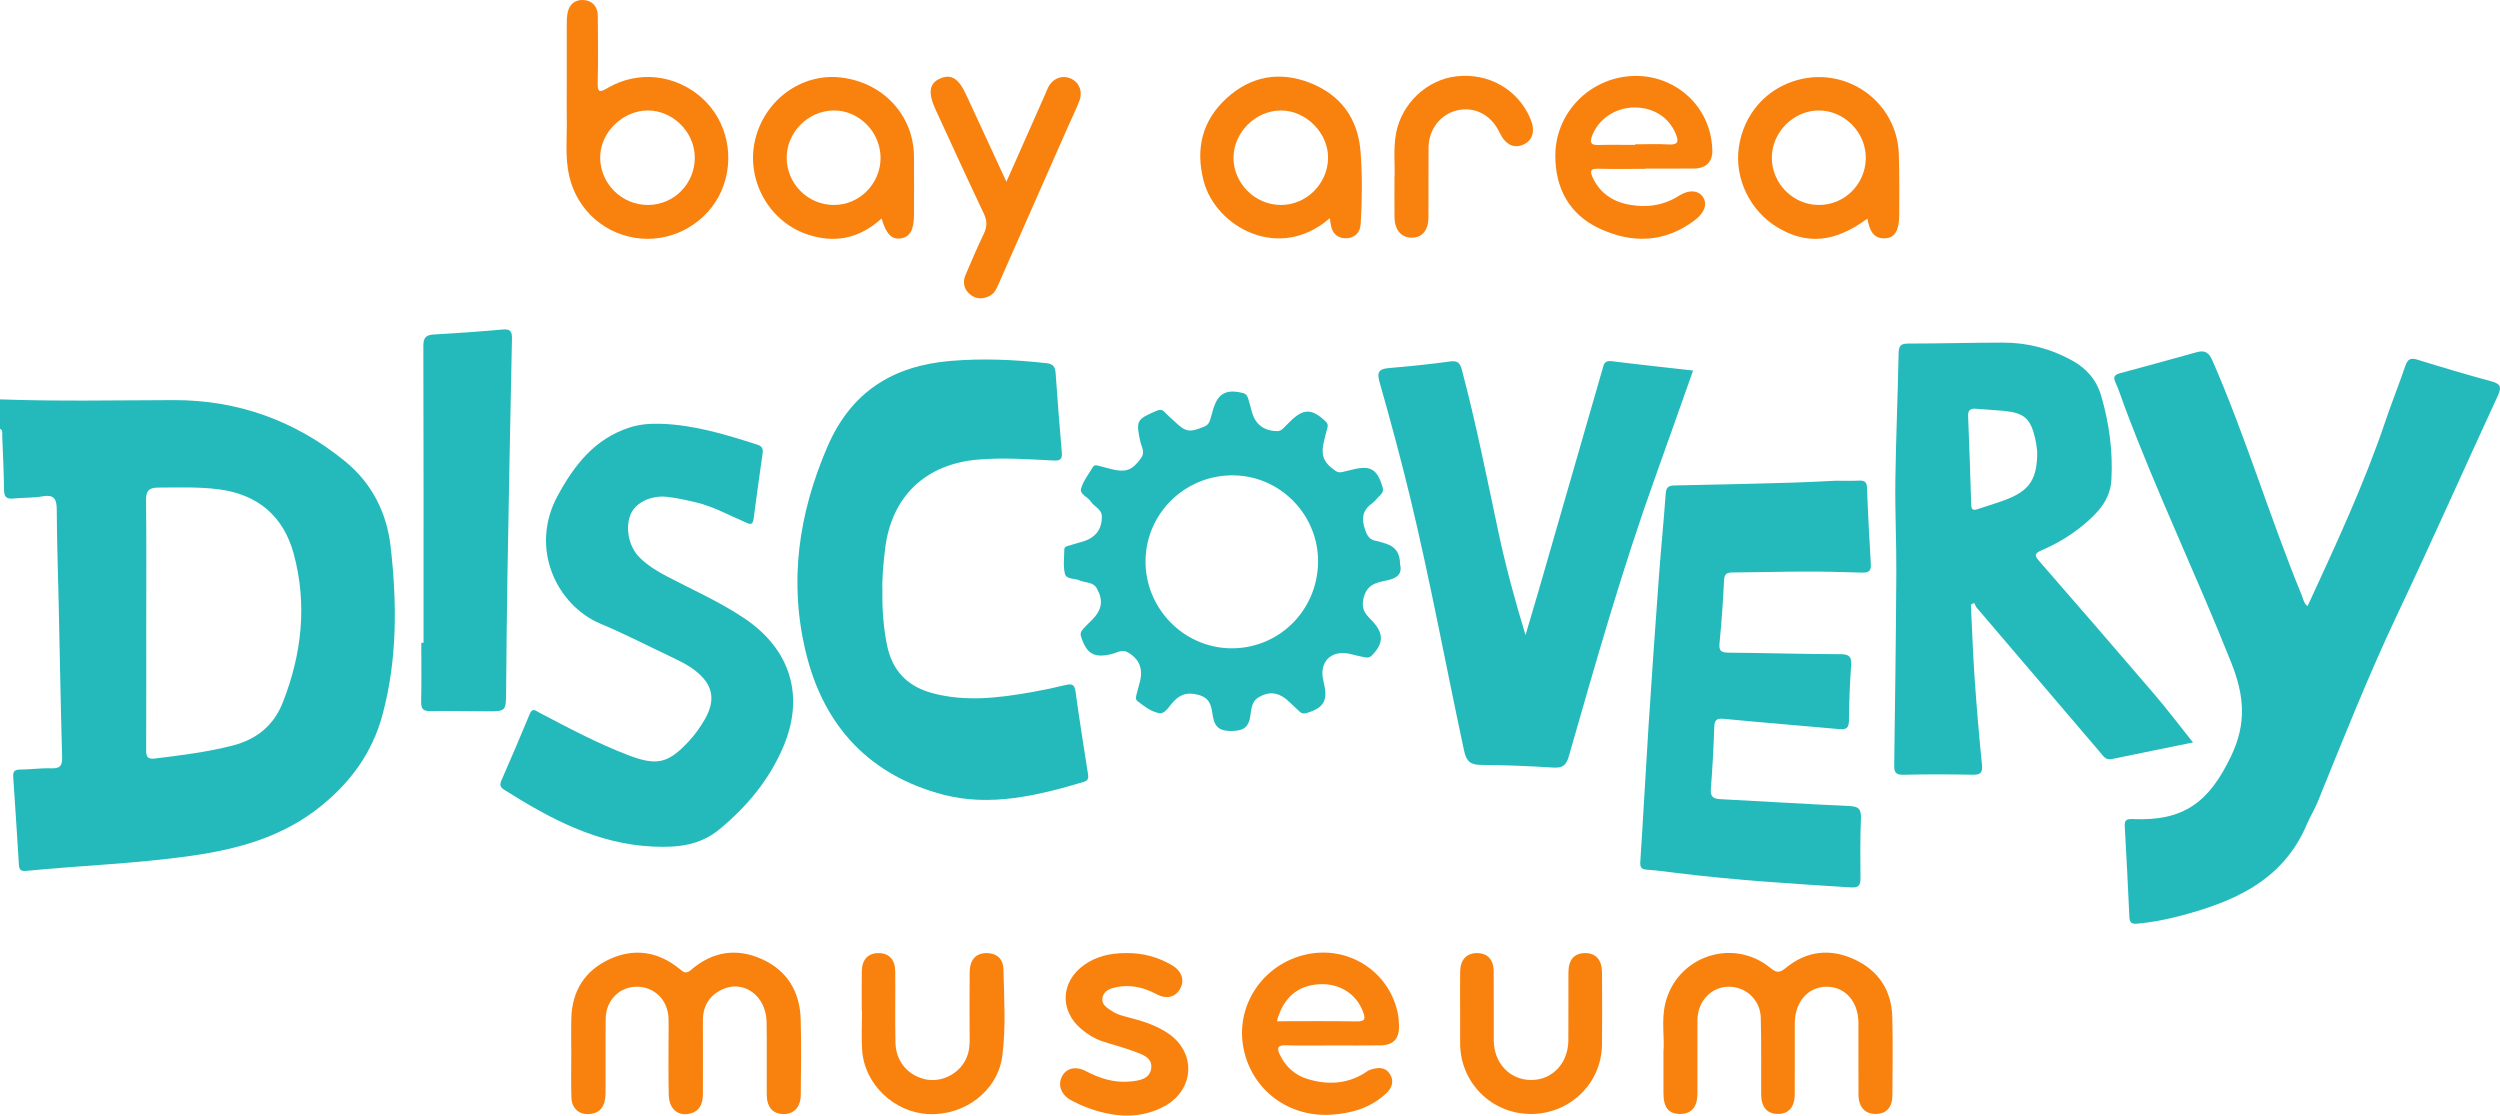 <?xml version="1.0" encoding="UTF-8"?>
<svg id="Layer_2" data-name="Layer 2" xmlns="http://www.w3.org/2000/svg" viewBox="0 0 1976.709 882.073">
  <defs>
    <style>
      .cls-1 {
        fill: #f9810d;
      }

      .cls-1, .cls-2 {
        stroke-width: 0px;
      }

      .cls-2 {
        fill: #24babb;
      }
    </style>
  </defs>
  <g id="Layer_1-2" data-name="Layer 1">
    <g>
      <path class="cls-2" d="M0,315.775c45.851,1.663,91.702.679,137.562.587,50.435-.102,95.927,16.268,135.206,48.321,21.35,17.423,33.086,40.748,36.118,67.636,5.022,44.532,5.355,89.092-6.46,132.882-8.027,29.75-25.042,53.246-49.143,72.562-30.033,24.069-64.97,33.581-102.038,38.898-43.388,6.224-87.165,7.649-130.7,11.948-3.898.385-5.364-.92-5.596-4.743-1.409-23.153-2.911-46.3-4.491-69.441-.273-3.993.673-5.911,5.233-5.936,8.323-.044,16.659-1.266,24.957-.992,6.704.222,8.668-1.894,8.482-8.59-1.133-40.737-1.854-81.485-2.74-122.229-.53-24.384-1.412-48.766-1.504-73.151-.032-8.383-1.484-12.789-11.26-11.075-7.575,1.329-15.44.918-23.13,1.719-5.513.574-7.243-1.402-7.305-6.875-.16-14.264-.88-28.523-1.434-42.782-.076-1.953.705-4.275-1.758-5.506v-23.232ZM115.637,493.63c0,33.019.066,66.038-.071,99.057-.02,4.917.498,7.845,6.702,7.087,20.664-2.523,41.254-5.063,61.527-10.243,19.143-4.891,32.654-15.984,39.733-33.913,15.118-38.288,19.535-77.965,8.66-117.894-7.951-29.197-27.942-46.732-58.972-50.794-16.063-2.103-32.067-1.446-48.132-1.404-7.182.019-9.702,2.473-9.614,9.942.384,32.717.165,65.441.166,98.163Z"/>
      <path class="cls-2" d="M1824.543,479.297c22.333-48.452,44.839-96.583,61.836-147.059,4.84-14.375,10.58-28.447,15.431-42.818,1.833-5.43,4.141-6.738,9.715-5.007,19.32,6.002,38.715,11.802,58.252,17.048,7.373,1.98,8.418,4.539,5.227,11.437-26.47,57.223-52.013,114.879-78.998,171.856-23.182,48.947-43.118,99.199-63.466,149.312-2.455,6.047-5.99,11.651-8.538,17.667-19.252,45.451-59.143,61.916-102.771,73.084-10.383,2.658-20.929,4.571-31.641,5.541-4.23.383-5.734-1.017-5.925-5.295-1.062-23.774-2.312-47.54-3.634-71.302-.268-4.826.653-6.385,6.341-6.134,40.401,1.781,60.308-13.417,77.653-49.651,12.407-25.919,10.602-47.746.234-73.884-26.976-68.008-58.721-134.001-84.334-202.538-2.393-6.404-4.417-12.976-7.274-19.166-2.214-4.798-.268-6.247,3.9-7.371,20.116-5.427,40.222-10.891,60.281-16.521,6.676-1.874,9.749.28,12.601,6.811,26.444,60.563,45.3,123.989,70.398,185.045,1.214,2.954,1.541,6.409,4.712,8.945Z"/>
      <path class="cls-2" d="M1733.98,587.046c-22.492,4.588-43.379,8.788-64.232,13.147-4.983,1.042-6.888-2.632-9.306-5.46-32.507-38.015-64.973-76.065-97.407-114.143-.923-1.083-1.381-2.562-2.056-3.856-.879.434-1.758.868-2.638,1.301.959,19.401,1.615,38.823,2.956,58.198,1.581,22.834,3.509,45.652,5.824,68.422.679,6.677-1.473,8.025-7.621,7.907-18.179-.348-36.374-.393-54.55.024-6.166.142-7.321-2.081-7.241-7.641.724-50.583,1.386-101.168,1.673-151.754.139-24.377-1.083-48.765-.759-73.135.446-33.597,1.923-67.18,2.577-100.777.113-5.786,1.64-7.625,7.529-7.629,25.031-.016,50.061-.728,75.092-.755,19.398-.021,37.694,4.791,54.714,14.217,11.448,6.34,19.244,15.352,22.958,28.231,6.245,21.658,9.212,43.637,7.946,66.105-.898,15.953-11.099,26.515-22.545,35.94-9.924,8.172-20.987,14.74-32.788,19.788-5.704,2.441-5.445,4.224-1.719,8.499,30.509,35.01,60.925,70.104,91.115,105.388,10.194,11.914,19.657,24.45,30.477,37.98ZM1610.789,356.963c-.251-1.688-.595-5.84-1.512-9.86-3.718-16.303-8.751-20.718-25.286-22.274-7.091-.667-14.214-.986-21.31-1.605-4.288-.373-6.735.662-6.531,5.697.949,23.405,1.762,46.817,2.458,70.231.114,3.832,1.519,4.617,4.885,3.47,7.855-2.675,15.881-4.907,23.586-7.953,17.87-7.064,23.824-16.183,23.71-37.707Z"/>
      <path class="cls-2" d="M697.705,467.603c-.185,15.062.863,28.963,3.706,42.722,4.141,20.044,15.999,32.414,35.884,37.745,26.422,7.084,52.597,3.741,78.796-.876,8.782-1.548,17.533-3.361,26.19-5.49,5.004-1.231,7.341-.84,8.152,5.228,2.87,21.501,6.41,42.912,9.718,64.354.472,3.058.951,5.69-3.22,6.938-36.286,10.859-73.805,19.774-110.769,10.179-57.423-14.906-94.228-52.908-108.703-111.433-14.007-56.631-6.096-110.545,16.699-163.596,18.644-43.389,51.546-64.102,97.351-67.997,25.377-2.158,50.528-1.017,75.745,1.75,5.335.585,7.041,2.698,7.39,7.662,1.48,21.058,3.107,42.107,4.926,63.138.464,5.362-1.592,6.454-6.549,6.203-19.908-1.008-39.775-2.445-59.781-.748-41.381,3.509-68.412,29.101-73.393,70.558-1.384,11.519-2.485,23.074-2.142,33.662Z"/>
      <path class="cls-2" d="M1338.696,292.972c-10.161,28.642-19.992,56.645-30.024,84.576-26.04,72.496-47.046,146.55-68.254,220.533-2.066,7.207-5.056,9.271-12.256,8.828-19.022-1.171-38.088-2.011-57.141-2.109-8.36-.043-11.575-2.788-13.363-11.102-14.43-67.105-26.756-134.664-42.897-201.394-7.333-30.317-15.522-60.441-24.044-90.448-2.379-8.378.291-10.222,7.745-10.864,16.019-1.38,32.041-2.955,47.959-5.187,6.283-.881,8.068,1.323,9.532,6.857,11.176,42.263,19.697,85.103,28.776,127.834,5.801,27.304,13.158,54.278,21.475,81.676,3.549-12.02,7.159-24.021,10.635-36.062,16.731-57.957,33.43-115.923,50.119-173.892,1.068-3.709,1.417-7.39,7.205-6.661,21.229,2.674,42.512,4.921,64.533,7.415Z"/>
      <path class="cls-2" d="M522.36,335.081c26.493.821,51.512,8.512,76.473,16.52,3.46,1.11,4.69,3.072,4.187,6.615-2.466,17.363-4.919,34.73-7.187,52.119-.766,5.871-3.849,3.736-6.891,2.429-12.828-5.511-25.125-12.393-38.848-15.614-7.521-1.765-15.117-3.507-22.778-4.318-12.513-1.325-24.196,4.399-28.293,13-4.976,10.448-2.185,26.044,6.515,34.79,6.353,6.386,14.008,11.033,21.944,15.193,20.539,10.767,41.814,20.1,61.168,33.143,36.49,24.59,47.92,61.514,30.432,102.135-11.158,25.918-28.793,47.009-50.558,64.872-15.405,12.643-33.07,14.268-52.144,13.405-44.41-2.01-81.553-22.121-117.818-44.971-3.157-1.989-3.548-3.999-2.075-7.373,7.608-17.432,15.117-34.911,22.368-52.493,2.164-5.248,4.652-2.598,7.443-1.135,23.189,12.159,46.293,24.509,70.831,33.836,22.374,8.505,31.317,6.329,47.523-11.162,4.879-5.265,9.03-11.046,12.601-17.261,8.832-15.371,6.566-27.422-7.319-38.385-5.646-4.458-12.055-7.633-18.521-10.691-18.824-8.901-37.358-18.494-56.542-26.538-34.384-14.417-56.71-59.434-33.874-101.36,13.253-24.332,29.18-44.785,56.633-53.77,8.085-2.646,16.315-3.231,24.73-2.987Z"/>
      <path class="cls-2" d="M1451.616,380.104c5.077,0,11.645.229,18.188-.08,4.417-.208,6.247.879,6.425,5.781.734,20.206,1.835,40.4,3.03,60.585.324,5.475-2.304,6.499-6.98,6.363-14.586-.425-29.179-.852-43.769-.826-19.361.035-38.722.594-58.084.703-4.502.025-6.988.619-7.248,6.143-.785,16.632-1.942,33.263-3.585,49.831-.628,6.328,1.612,7.381,7.245,7.432,29.493.265,58.981,1.141,88.473,1.228,6.813.02,8.792,1.933,8.351,8.565-.967,14.533-1.658,29.107-1.722,43.668-.027,6.131-1.981,7.523-7.735,6.99-30.247-2.801-60.541-5.107-90.769-8.077-5.899-.58-7.812.492-8.005,6.555-.519,16.34-1.421,32.679-2.688,48.979-.479,6.154,2.015,7.658,7.499,7.939,33.907,1.739,67.794,3.904,101.711,5.407,7.066.313,9.801,1.943,9.471,9.535-.683,15.754-.508,31.553-.368,47.331.048,5.456-1.073,7.909-7.442,7.512-46.075-2.876-92.142-5.749-137.982-11.433-7.681-.952-15.36-2.071-23.074-2.547-4.553-.281-5.922-1.488-5.599-6.372,2.377-35.915,4.228-71.864,6.553-107.783,2.555-39.469,5.331-78.925,8.222-118.371,1.587-21.652,3.774-43.26,5.318-64.915.366-5.133,2.342-6.316,7.139-6.404,31.274-.576,62.543-1.39,93.811-2.249,10.712-.294,21.415-.938,33.613-1.49Z"/>
      <path class="cls-2" d="M1107.018,446.244c1.881,7.457-2.344,11.086-10.515,12.686-8.592,1.682-16.369,3.356-18.59,15.258-1.694,9.074,3.138,12.51,7.497,17.23,8.772,9.5,8.614,17.422-.652,26.775-2.134,2.153-4.173,1.849-6.483,1.367-3.495-.73-6.971-1.555-10.435-2.423-15.12-3.789-25.23,6.206-21.461,21.237.145.577.233,1.168.374,1.746,3.373,13.799-.095,19.687-13.671,23.668-2.318.679-3.959.376-5.625-1.26-2.55-2.502-5.269-4.832-7.819-7.334-7.98-7.83-16.074-9.243-25.136-3.408-5.204,3.35-5.142,9.971-6.02,15.157-1.549,9.15-6.673,10.934-14.763,11.025-8.337.094-13.013-2.2-14.658-11.22-1.257-6.893-1.186-14.743-11.774-17.42-9.598-2.427-15.051.247-20.744,6.858-2.786,3.235-5.625,8.534-10.241,7.647-6.349-1.22-11.775-5.528-16.968-9.515-1.897-1.457-1.029-3.871-.531-5.881.785-3.172,1.705-6.311,2.517-9.476,2.639-10.289-.594-18.238-9.941-23.348-4.378-2.394-8.552.638-12.717,1.611-13.703,3.2-19.543-.284-23.882-13.857-.958-2.998.312-4.535,1.828-6.249,2.167-2.451,4.575-4.69,6.874-7.025,7.923-8.047,9.102-15.479,3.619-25.066-2.881-5.036-8.847-4.075-13.304-6.059-3.972-1.768-10.583-.855-11.71-5.02-1.651-6.104-.608-12.953-.57-19.484.013-2.33,2.19-2.573,3.825-3.091,3.401-1.077,6.844-2.025,10.275-3.007,10.356-2.964,15.751-9.625,15.595-20.104-.085-5.726-6.084-7.611-8.766-11.737-2.365-3.639-8.915-5.712-7.695-10.1,1.698-6.105,6.024-11.499,9.343-17.128,1.123-1.905,3.019-1.45,4.792-.969,3.159.855,6.313,1.73,9.487,2.526,11.96,3,17.047.961,23.955-8.856,3.252-4.621.205-8.704-.683-12.761-3.579-16.353-3.031-17.647,12.331-24.223,2.786-1.193,4.836-1.532,7.062.965,2.169,2.433,4.768,4.48,7.128,6.748,9.44,9.069,12.046,9.44,24.118,4.536,2.621-1.065,3.716-2.769,4.455-5.051.916-2.826,1.668-5.706,2.49-8.563,3.632-12.627,10.467-16.244,23.488-12.885,2.964.765,3.669,2.754,4.37,4.966,1.078,3.399,1.887,6.881,2.865,10.312,2.766,9.702,9.611,14.697,19.816,14.824,2.438.03,3.853-1.206,5.335-2.676,1.692-1.679,3.37-3.372,5.069-5.044,10.523-10.35,17.216-10.218,27.981.107,1.922,1.844,1.909,3.311,1.282,5.447-.921,3.134-1.658,6.323-2.44,9.497-2.888,11.709-.752,17.271,8.838,24.015,1.965,1.382,3.785,1.43,5.869.925,2.603-.631,5.207-1.258,7.81-1.893,14.104-3.439,19.227-.436,23.581,13.501.823,2.636.468,4.539-1.471,6.411-2.356,2.274-4.283,5.094-6.904,6.971-7.841,5.617-8.254,12.485-5.262,20.987,1.658,4.711,3.6,7.794,8.702,8.596,2.626.412,5.16,1.419,7.731,2.173q11.16,3.27,11.128,16.361ZM1042.163,445.137c.789-37.156-28.953-68.369-66.01-69.275-38.069-.931-69.686,29.104-70.388,66.866-.698,37.515,29.333,68.994,66.647,69.859,37.936.88,68.937-29.098,69.752-67.45Z"/>
      <path class="cls-2" d="M334.896,508.245c0-78.215.087-156.429-.158-234.643-.021-6.593,1.994-8.78,8.36-9.132,18.12-1.003,36.232-2.298,54.305-3.932,6.096-.551,7.518,1.497,7.397,7.253-1.339,63.301-2.529,126.605-3.61,189.91-.508,29.732-.73,59.469-1.008,89.205-.145,15.496-.073,15.531-15.052,15.486-14.891-.044-29.788-.441-44.671-.121-5.99.129-7.607-1.859-7.474-7.635.357-15.456.122-30.925.122-46.389.596-.001,1.193-.001,1.789-.002Z"/>
      <path class="cls-1" d="M451.703,833.667c-.007-9.531-.235-19.069.039-28.592.622-21.638,10.687-37.706,30.32-46.699,19.653-9.001,38.407-5.939,55.178,7.647,3.305,2.678,4.983,4.448,9.304.736,16.651-14.303,35.721-17.468,55.795-8.433,20.138,9.063,30.079,25.754,30.739,47.478.606,19.937.27,39.908.081,59.862-.092,9.723-5.481,15.348-13.762,15.214-8.44-.136-13.1-5.49-13.15-15.561-.095-19.062.216-38.128-.098-57.185-.345-20.954-18.342-33.912-35.453-25.631-10.007,4.843-14.971,13.153-14.923,24.423.082,19.359.037,38.72.01,58.079-.01,7.488-2.328,13.674-10.456,15.555-9.306,2.154-16.274-3.767-16.554-14.721-.411-16.073-.123-32.164-.132-48.248-.002-4.17.132-8.345-.03-12.508-.563-14.429-11.185-24.922-25.093-24.906-13.702.015-24.4,10.683-24.602,25.251-.272,19.654.048,39.315-.124,58.972-.088,10.134-4.018,15.285-11.676,16.336-8.733,1.199-15.043-3.886-15.327-13.12-.348-11.307-.083-22.634-.09-33.952Z"/>
      <path class="cls-1" d="M1315.269,831.767c.99-11.222-1.811-25,1.491-38.519,9.063-37.1,53.149-52.183,82.856-28.103,4.684,3.797,7.037,4.598,12.197.328,16.39-13.562,35.082-15.834,54.35-6.939,19.276,8.898,29.539,24.618,30.051,45.86.495,20.531.208,41.085.074,61.627-.062,9.544-4.736,14.615-12.967,14.766-8.482.156-13.754-5.326-13.829-15.017-.148-19.054.022-38.109-.065-57.163-.077-16.805-10.697-28.612-25.357-28.417-14.629.195-24.938,12.083-24.969,28.879-.034,18.757.054,37.514-.033,56.271-.046,9.986-4.864,15.448-13.274,15.451-8.472.002-13.212-5.37-13.274-15.416-.125-20.244.27-40.499-.308-60.728-.407-14.24-11.97-24.676-25.611-24.457-13.519.217-24.037,11.241-24.448,25.645-.051,1.785-.008,3.572-.008,5.359-0,17.864.062,35.728-.024,53.591-.051,10.62-4.778,15.999-13.726,16.006-8.977.007-13.078-5.041-13.118-16.255-.036-10.123-.008-20.246-.008-32.77Z"/>
      <path class="cls-1" d="M448.116,70.002c0-16.961-.019-33.921.019-50.882.006-2.667.05-5.367.452-7.995,1.104-7.215,5.595-11.524,12.736-11.096,7.133.427,11.285,5.206,11.349,12.522.153,17.554.354,35.118-.07,52.664-.192,7.963,1.277,8.192,7.925,4.31,24.192-14.124,53.831-10.626,74.6,8.039,20.214,18.167,26.404,48.156,15.189,73.59-10.762,24.405-36.775,39.76-63.485,37.474-27.606-2.362-50.306-21.821-56.699-49.187-3.555-15.217-1.691-30.803-1.99-46.231-.15-7.734-.026-15.472-.026-23.209ZM512.365,162.068c20.615-.057,37.154-16.915,36.995-37.705-.153-19.947-17.305-37.056-37.113-37.021-20.175.036-37.943,17.726-37.705,37.54.247,20.551,17.226,37.244,37.824,37.187Z"/>
      <path class="cls-1" d="M1301.008,133.509c-12.517,0-25.039.208-37.549-.09-6.028-.143-6.43,1.926-4.212,6.769,5.707,12.456,15.763,19.187,28.744,21.598,13.901,2.582,27.212.832,39.469-6.979,7.992-5.092,15.619-4.416,19.141,1.107,3.495,5.48,1.21,12.269-6.479,18.109-23.845,18.11-49.897,18.707-75.761,6.508-23.703-11.18-34.744-31.941-34.585-57.913.194-31.696,24.363-58.13,55.742-62.077,30.375-3.821,58.326,14.45,66.284,43.559,1.242,4.543,1.858,9.342,2.096,14.056.485,9.614-4.726,14.991-14.455,15.095-12.81.137-25.622.034-38.434.034v.223ZM1292.941,114.568c.001-.157.001-.315.002-.472,8.908,0,17.837-.377,26.718.114,7.7.426,7.604-2.793,5.307-8.425-5.346-13.111-17.832-21.068-33.193-20.804-15.038.259-28.297,9.549-33.078,22.801-1.841,5.102-.663,7,4.882,6.856,9.781-.254,19.574-.071,29.361-.071Z"/>
      <path class="cls-1" d="M1051.46,172.486c-40.085,35.036-90.288,6.851-99.72-29.27-6.692-25.626-1.202-48.048,18.404-65.821,19.099-17.314,41.895-21.254,65.762-11.84,24.237,9.56,37.823,28.163,39.848,54.399,1.466,18.997,1.269,38.041.113,57.057-.425,6.989-4.702,11.204-11.438,11.385-6.698.18-11.075-3.741-12.18-10.666-.221-1.385-.418-2.773-.789-5.244ZM1012.634,162.068c20.12.071,36.989-16.484,37.445-36.75.449-19.971-17.324-38.033-37.366-37.971-19.831.061-37.14,17.17-37.402,36.971-.27,20.369,16.843,37.678,37.323,37.75Z"/>
      <path class="cls-1" d="M1053.109,826.622c-12.209.002-24.427.271-36.625-.105-6.631-.204-6.904,2.461-4.577,7.331,4.612,9.653,12.1,16.361,22.191,19.387,15.401,4.618,30.557,4.02,44.707-4.687,1.519-.935,2.94-2.187,4.592-2.716,5.614-1.798,11.466-2.602,15.309,3.043,4.02,5.905,1.905,11.442-2.947,15.896-12.179,11.179-26.856,15.541-43.172,16.593-33.463,2.159-62.389-19.147-69.217-51.749-7.138-34.081,14.97-67.467,49.661-74.993,32.783-7.112,64.68,12.997,71.936,45.484.834,3.736,1.142,7.65,1.193,11.488.129,9.852-4.609,14.8-14.637,14.972-12.801.22-25.609.053-38.414.056ZM1009.609,807.489c21.438,0,42.228-.25,63.006.137,7.155.133,7.135-2.336,5.05-7.823-5.309-13.974-18.397-22.395-34.371-21.595-17.126.858-28.783,10.625-33.685,29.281Z"/>
      <path class="cls-1" d="M697.06,172.744c-17.566,16.011-37.543,20.108-59.73,12.237-29.789-10.568-47.428-42.948-40.381-73.868,7.238-31.754,36.484-53.33,67.599-49.87,33.562,3.733,57.85,29.783,58.125,62.496.128,15.173.025,30.349.021,45.523-.003,12.324-2.988,17.911-10.236,19.182-7.236,1.269-11.793-3.223-15.4-15.699ZM659.365,162.068c20.155-.011,36.74-16.632,36.884-36.964.146-20.612-17.064-38.065-37.233-37.76-20.131.304-36.907,17.177-36.996,37.208-.092,20.628,16.731,37.527,37.346,37.516Z"/>
      <path class="cls-1" d="M1476.523,172.828c-25.755,19.007-47.916,20.933-71.273,6.848-21.551-12.997-33.869-38.523-30.41-63.019,3.731-26.42,21.814-46.979,47.143-53.598,39.271-10.262,77.912,18.077,79.371,58.53.579,16.036.311,32.105.328,48.158.013,12.086-3.305,18.171-10.744,18.665-10.07.669-12.801-6.688-14.416-15.583ZM1437.974,162.068c20.291.117,36.857-16.157,37.276-36.618.417-20.394-16.677-38.022-36.953-38.109-19.941-.085-37.065,16.821-37.346,36.869-.287,20.54,16.533,37.739,37.024,37.857Z"/>
      <path class="cls-1" d="M795.745,143.721c10.71-24.158,20.681-46.644,30.645-69.133.842-1.901,1.501-3.897,2.48-5.722,3.831-7.14,11.202-9.805,18.065-6.63,6.348,2.937,9.292,10.042,6.536,17.402-2.493,6.657-5.72,13.04-8.596,19.555-18.348,41.56-36.696,83.121-55.02,124.691-1.686,3.825-3.159,7.813-7.106,9.942-5.478,2.955-11.055,2.893-15.839-1.139-4.82-4.063-5.938-9.553-3.446-15.375,4.671-10.913,9.323-21.846,14.457-32.545,2.666-5.556,2.639-10.259-.052-15.928-12.985-27.36-25.566-54.912-38.225-82.426-6.104-13.267-4.867-20.683,3.857-24.398,8.61-3.667,14.444-.019,20.4,12.839,10.357,22.358,20.685,44.73,31.845,68.867Z"/>
      <path class="cls-1" d="M681.386,799.182c0-10.415-.144-20.833.043-31.245.168-9.377,4.988-14.367,13.333-14.334,8.189.032,12.998,5.113,13.089,14.606.179,18.746-.238,37.501.178,56.24.32,14.403,9.195,25.146,22.501,28.676,11.738,3.114,25.032-2.329,31.718-12.95,3.455-5.487,4.475-11.501,4.436-17.894-.107-17.854-.179-35.711.021-53.563.113-10.06,5.037-15.246,13.651-15.104,8.402.139,12.904,5.103,13.055,12.851.443,22.882,2.11,45.886-.935,68.628-3.665,27.378-29.534,47.08-58.31,45.794-27.131-1.213-50.7-23.602-52.48-50.473-.686-10.368-.112-20.818-.112-31.231-.063-0-.126-0-.19-0Z"/>
      <path class="cls-1" d="M890.117,753.588c13.124-.247,25.346,3.021,36.627,9.653,7.789,4.579,10.17,12.042,6.255,18.76-3.824,6.562-10.667,8.271-18.529,4.096-10.072-5.348-20.562-7.908-31.859-5.557-4.706.98-9.697,2.634-10.836,8.016-1.213,5.735,3.576,8.373,7.528,10.95,4.803,3.131,10.429,4.278,15.887,5.702,9.838,2.568,19.366,5.898,27.91,11.503,22.95,15.054,21.678,44.955-2.57,58.044-14.827,8.003-30.673,8.925-46.859,5.253-9.314-2.114-18.226-5.478-26.666-9.992-7.699-4.117-10.757-11.682-7.533-18.463,3.3-6.94,10.903-8.94,19.141-4.614,10.752,5.645,22.027,9.286,34.221,8.26,7.393-.622,16.454-1.742,17.454-10.722.967-8.689-7.879-11-14.393-13.467-8.037-3.045-16.477-5.009-24.622-7.794-5.95-2.035-11.298-5.388-16.116-9.412-17.543-14.651-16.578-37.592,2.053-50.837,8.928-6.347,19.534-9.367,32.906-9.378Z"/>
      <path class="cls-1" d="M1154.494,797.507c0-9.821-.108-19.644.032-29.464.13-9.157,5.136-14.45,13.303-14.44,8.321.01,13.135,5.036,13.215,14.473.153,18.154-.016,36.31.063,54.464.079,18.069,12.641,31.37,29.496,31.404,16.801.034,29.38-13.269,29.485-31.404.103-17.857-.026-35.715.042-53.572.039-10.159,4.564-15.325,13.184-15.366,8.472-.04,13.304,5.315,13.36,15.312.108,19.047.217,38.097-.011,57.142-.368,30.662-25.54,54.928-56.483,54.745-30.896-.183-55.497-24.741-55.676-55.618-.054-9.226-.008-18.452-.008-27.679Z"/>
      <path class="cls-1" d="M1102.599,141.157c.619-10.714-1.168-23.545,1.336-36.252,4.599-23.339,24.372-41.907,47.591-44.553,25.484-2.904,48.707,10.36,58.474,33.398,4.091,9.649,2.12,17.073-5.454,20.543-7.524,3.447-14.357.016-18.852-9.467-6.621-13.967-19.543-20.763-33.45-17.593-13.223,3.014-22.576,14.902-22.717,29.466-.178,18.452.024,36.908-.074,55.362-.053,9.96-4.908,15.737-12.957,15.868-8.419.137-13.723-5.911-13.869-16.153-.135-9.523-.029-19.049-.029-30.619Z"/>
    </g>
  </g>
</svg>